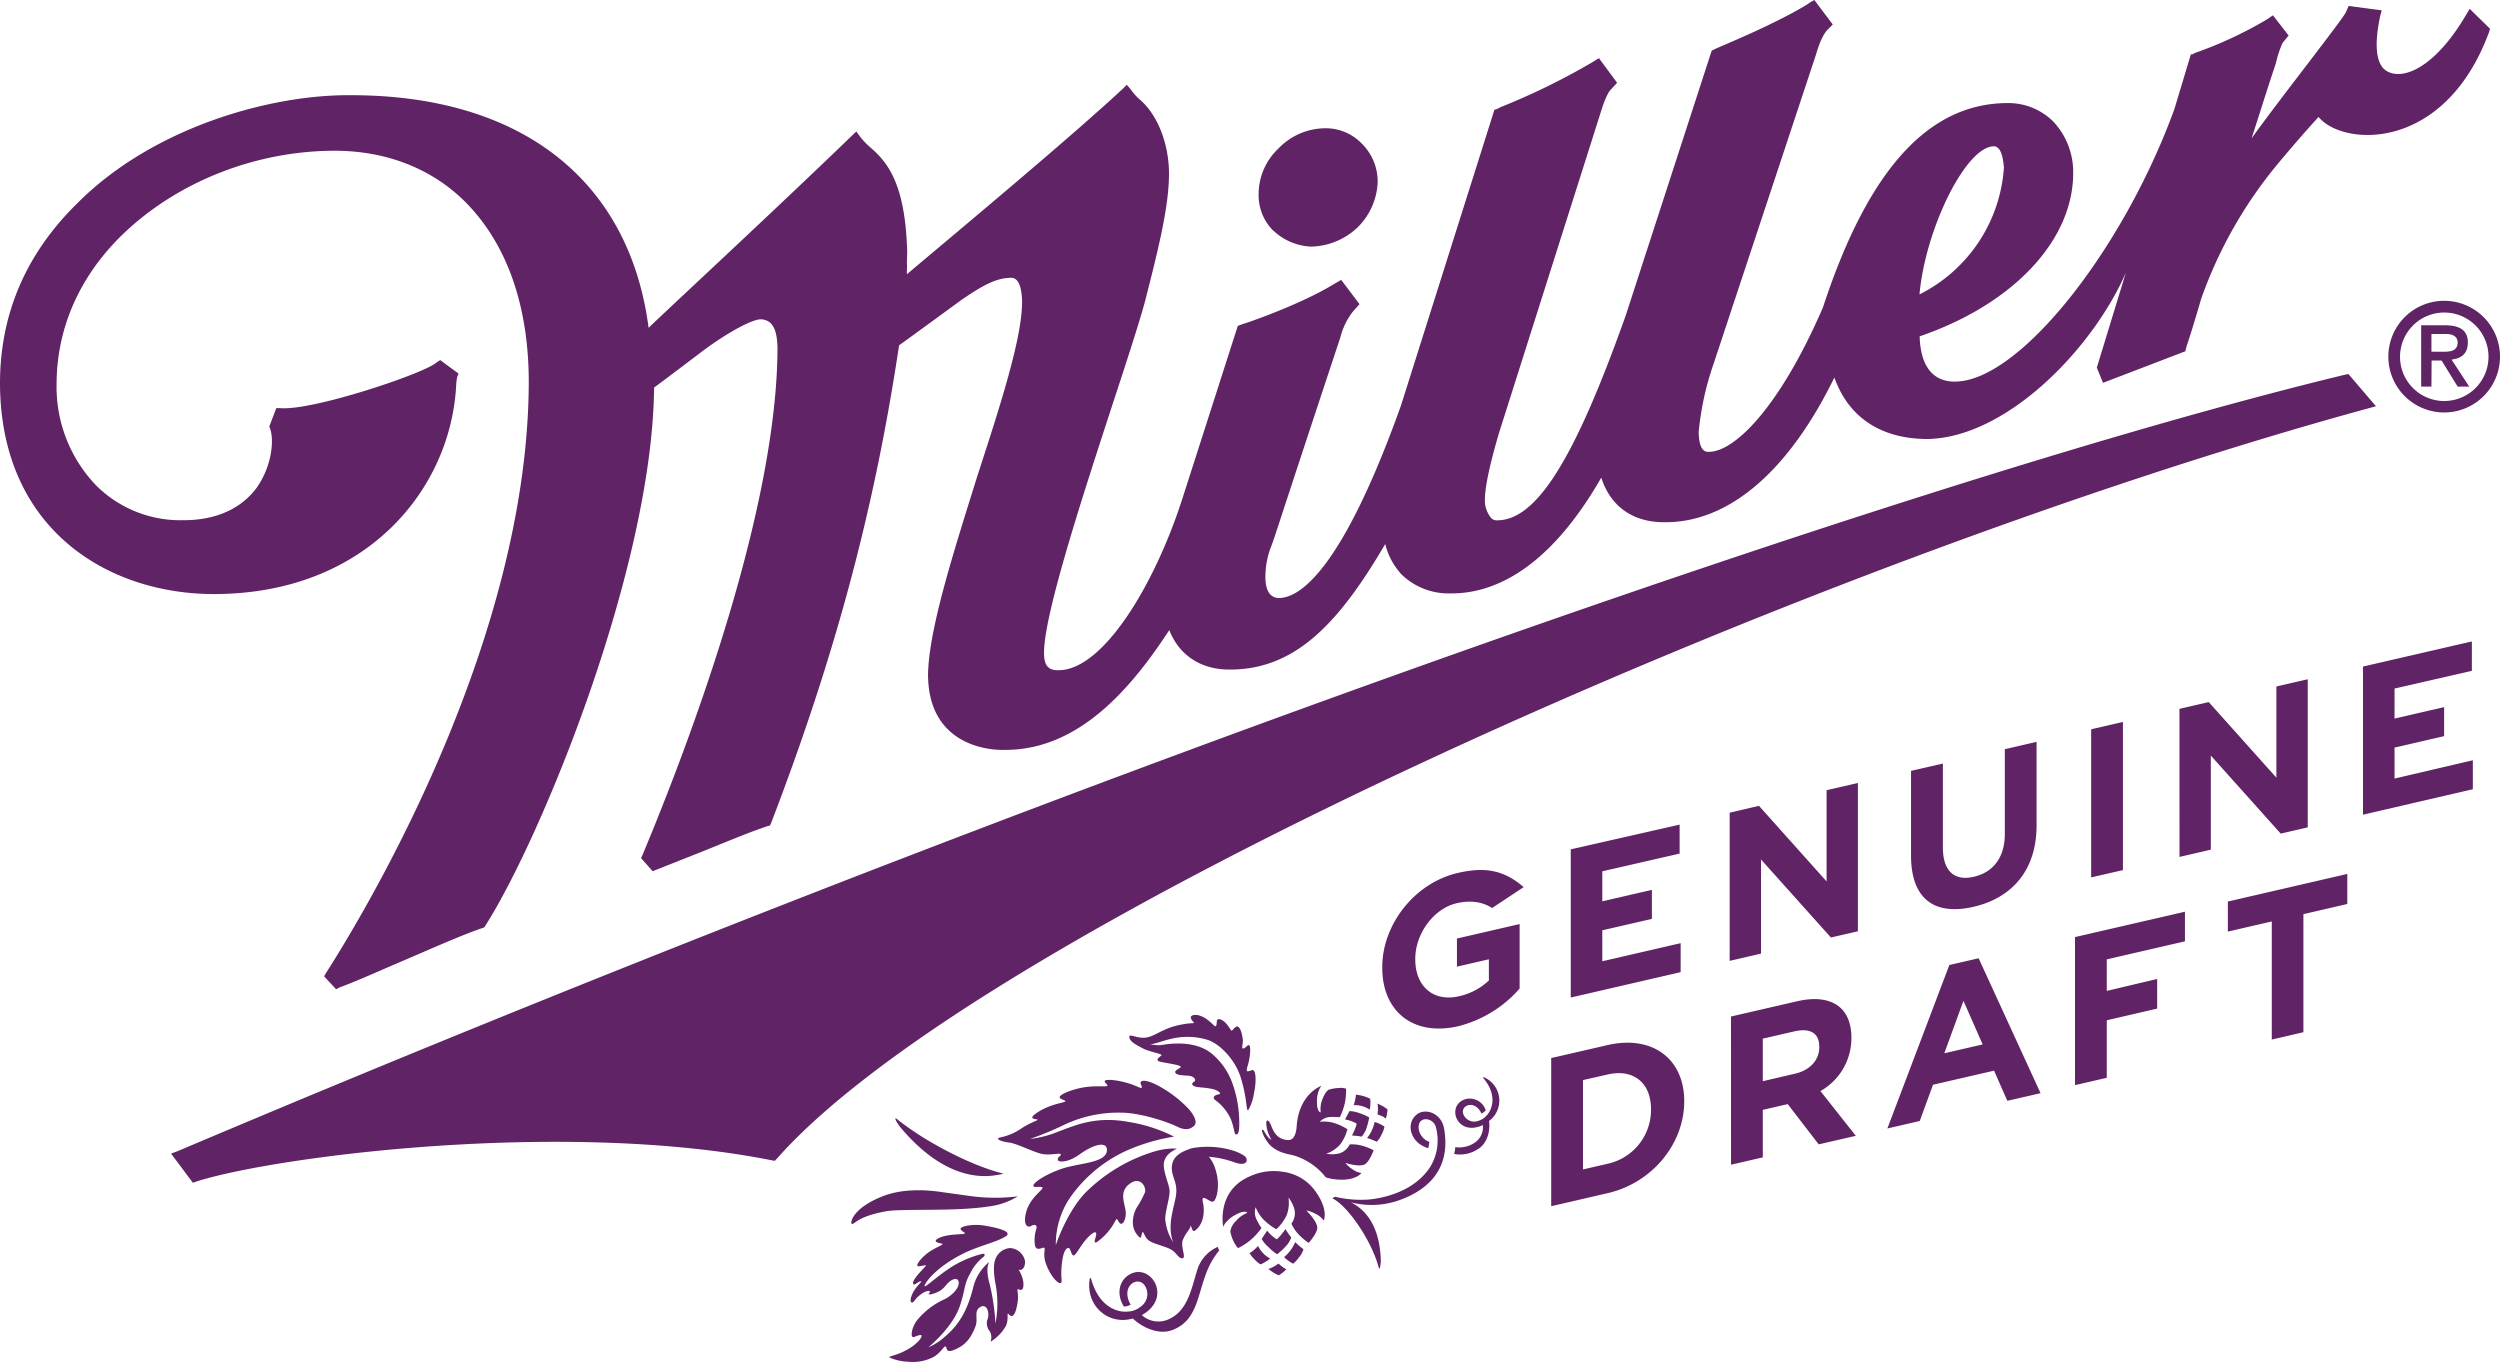 <svg xmlns="http://www.w3.org/2000/svg" viewBox="0 0 565.14 307.88"><defs><style>.cls-1{fill:#602365;}</style></defs><g id="Layer_2" data-name="Layer 2"><g id="Master_Logo" data-name="Master Logo"><path class="cls-1" d="M204.48,305.41a10.8,10.8,0,0,0,3.38-2.49c1-1.36.31-1.33-1.11-.72-1.25.53-.56-2.47.66-3.87a17.16,17.16,0,0,1,6.17-4.66c1.09-.49,3.37-2.3,3.13-3.88-.17-1.1-1.45-.68-2.28.12s-1.08,1.42-2.15,2-2.75,1-2.25.44-.09-.7-1-.29a6.76,6.76,0,0,0-2.4,2.09c-.54.69-1.23.2-.38-1.66s2.51-2.91,1.86-2.84-1.58,1.22-1.71.46,1.69-2.66,2.6-3.61-.57-.2-1.42-.26.82-2.13,2.56-3.3,3.62-1.67,2.67-1.84-2.14-.52-.39-1.31,4.42-.71,5.4-.86-.68-.58-.67-1.16,3-1.2,5.7-.66h0c2.78.46,4.7,1.1,4.88,1.64a.58.58,0,0,1-.11.55l-.09.06c-2.09,1.46-6.23,2.19-10.13,4.19-5.75,2.95-8.33,6.37-8.39,7.14-.05.61,2.56-2,6-4.24a24.73,24.73,0,0,1,7-3c.93-.2.44.58.44.58a10.39,10.39,0,0,0-3.11,3.8c-1.55,2.77-1,3.33-2.34,7.33-1.62,4.95-7.11,9.37-7.11,9.37s2.11-.6,5.19-3.75,4.25-7.18,4.87-9.55a10.82,10.82,0,0,1,3.71-6s-1,1.21,0,4.81a48.34,48.34,0,0,1,1.36,9.17A23.68,23.68,0,0,0,225,290c-.3-1.63-.53-4,0-5.32a3.87,3.87,0,0,1,3.31-2.55,3.64,3.64,0,0,1,3.39,2.89c.14,1.61-.82,2.26-1.27,2s.78,1.18.91,3-.62,1.67-1.13,1.42.15,1-.18,3-.9,4-2.09,2.56c-.43-.51.24,1.62-.77,3.1a9.88,9.88,0,0,1-3.26,3.21,2.85,2.85,0,0,0-.13-2.31,2.91,2.91,0,0,1-.63-2.53c.7-1.51,0-3.94-1.56-3s-.37,2.57-1.11,4.46c-1.13,2.86-2.37,4.08-4.29,5-2.31,1.1-2.06,0-2.38-.49s-1.17,1.61-3.14,2.49a10.21,10.21,0,0,1-5.45.89,11.1,11.1,0,0,1-4.11-.94C200.56,306.65,202.75,306.37,204.48,305.41Zm-11-29.18c.61-.51,2.54-1.67,6.92-2.43,3.55-.61,15.74.11,23.14-1.08a16,16,0,0,0,6.54-2.28,41.44,41.44,0,0,1-10.21,0c-.83-.1-7.86-1.09-7.86-1.09h-.06c-3.11-.41-8.13-.62-12.41,1.07-6.4,2.52-7,5.46-7,5.46S192,277.41,193.44,276.23Zm32.19-10.66c.29,0,1.16-.27,1.16-.27-7.1-1.7-17.66-7.18-23.95-12.24-1.15-.92,0,1.05,1,2.18C213.18,266.07,221.32,266.42,225.63,265.57Zm30.42,32.49c2.1,2,5.79,3.78,8.91,2.61,5.41-2,5.67-7.5,7.5-12.38a18.3,18.3,0,0,1,3.13-5.64c-.45-.74,0,0-.36-.78a8.37,8.37,0,0,0-4.56,5c-1.4,4.42-2.19,9.74-6.95,11.53a5.57,5.57,0,0,1-5.64-1.11c7.36-4.13,1.58-12.48-3.26-8.86-2,1.48-2.42,4.35-.8,6.92a3.08,3.08,0,0,0,.75-.1,5.23,5.23,0,0,0,.79-.32c-2.6-4.43,2.22-7.1,3.53-3.65a3.47,3.47,0,0,1-1.34,4.15,4.78,4.78,0,0,1-2.27,1,6.49,6.49,0,0,1-3.58-.42c-2.16-.87-4.22-3-5.31-7l-.24-.18C245.2,295.06,250.48,299.67,256.05,298.06Zm-16.11-9c-.2-1,0-5.59,1-6.65s1,.94,1.56,1.35,1.55-2.08,3.24-3.88,2.17-1.46,2-.61-.74,2,.23,1.47a13.21,13.21,0,0,0,3.69-4c.87-1.49.63-1.45,1.27-.44s1.55-.36,1.52-2.13-1.67-4.48.68-6.41c2.6-2.13,4,.63,3.67,1.75a22.93,22.93,0,0,1-1.92,3.55c-1,1.82-1.21,4.31,0,5.88s.95.62,1.26-.2.42.91,1.55,1.7,3.59,1.26,4.94,2,1.72,2.1,2.64,2-.52-2.65.09-4.17,1.53-2.28,1.7-3,.29,1.43,1,.94c1.94-1.39,2.32-4.19,1.83-6.39s1.3-.18,2.17-.16,1.92-3.71.59-7.55a7.8,7.8,0,0,0-1.42-2.62,22.21,22.21,0,0,1,5.83,1.28c3,1.06,3.14-.75,2.25-1.44a9.91,9.91,0,0,0-2.5-1.2,19.79,19.79,0,0,0-9.42-.57c-.38.08-1,.36-1,.36-1.32.47-2.94,1.37-3.37,2.94-.72,2.59,1.06,3.85.84,6.77s-2.23,6.89-.72,11.17a11.53,11.53,0,0,1-1.78-5.3c0-1.57,1-4.68,1-6.19s-1.73-4.83-1.23-6.75c.43-1.66,1.92-2.38,2.86-2.92a15.48,15.48,0,0,0-5,.64A37.27,37.27,0,0,0,246,269c-4.67,4.32-7.33,12.47-7.33,12.47a18.79,18.79,0,0,1,3.22-10.73,31.51,31.51,0,0,1,13-10.73,43.44,43.44,0,0,1,10.51-3.07,34.61,34.61,0,0,0-10.09-3.29c-7.71-1.45-12.32.78-16.3,2.24a23.09,23.09,0,0,1-6.17,1.57,69.21,69.21,0,0,0,7.33-3,28.57,28.57,0,0,1,13.13-2.94c4.49,0,10.64,2.09,12.83,3.18,1.79.89,2.89.51,3.35.13,1.83-.9,0-3.2-.63-4a27.13,27.13,0,0,0-6.31-5c-3.82-2.21-5-1.56-4.66-.77s.42,1.12-.56.67a19.1,19.1,0,0,0-6.15-1.61c-2.27-.06-1.31.53-.86,1.15s-2.42,0-5.51.57-5.49,1.75-5.25,2.26,1.36.55,1.25.87-3.37.55-6.38,2.57c-2.22,1.48-.35,1.38.07,1.54s-1.1.43-3.44,1.9a12.76,12.76,0,0,1-4.89,2.13c-1.52.36.47,1,2,1.18s4.78,1.81,6.88,2.44,4.55-.21,4.73.19-.64.49-.66,1.19,2.23.8,4.91-1.13c3.48-2.51,6.37-3,6.2-.86-.23,2.84-6.36,2.76-10.23,4.1s-6.27,3.09-6.4,3.76,1.79.05,2.07.48-2.78,2.2-3.67,5.47c-.81,3,.31,3.71,1.11,3.21s1.4-.16,1.2.55a8.33,8.33,0,0,0-.35,3.75c.29,1.59,1.66.47,2.08.62s-.42,1.43.46,3.75C237.91,289.51,240.36,291.3,239.94,289.09Zm39.4-32.64c.72.18.79-1.33.76-3a26.64,26.64,0,0,0-1.48-8.34,15.47,15.47,0,0,0-4.86-7c-4.09-3.19-10.2-2-11.31-1.84s-3-.25-2.26-.22,2.86-.87,5-1.29a15.63,15.63,0,0,1,7.61.29c3,.91,6.38,4.64,7.58,8.39,1.73,5.41,1.17,8.58,1.92,7.24a11,11,0,0,0,1.15-3.65c.48-2.11.58-5.48-.54-5.07s-1.35.44-.88-1.1.73-3.85.4-4.41-.69.39-1.33.58-.13-.83-.19-1.86-.65-3.87-1.73-2.9-.56,1.11-1.64-.38-2.34-1.8-2.47-1.16,0,1.81-.74,1.06a12.14,12.14,0,0,0-1.81-1.52c-2.11-1.35-3.46-.72-3.37-.25.14.75.39.72.64,1.11s-.09,0-2.58.48c-5,.87-6.41,3.22-9.19,3-1.67-.14-3-1-2.75,0s1.52,1.59,3,2.4,4.68,1.26,4.22,1.62-1.49,1.08-.36,1.38,4.71.74,4.73,1.16-1.36.69-1.23,1.28,1.48.67,2.86.74,2.05,1,1.35,1.4-.41,1,.75,1.16,1.81.13,3.29.42,2.34,1.12,1.61,1.23-1.63.58-.87,1.27a11,11,0,0,1,3.46,4.1C278.91,254.44,279,256.36,279.34,256.45ZM289,285.63a7.56,7.56,0,0,1-2.27,1.23c.31.24.51.4.86.63a7.56,7.56,0,0,0,1.49.8,8.09,8.09,0,0,0,1.71-1.37c-.17-.08-.31-.16-.5-.27A11.4,11.4,0,0,1,289,285.63Zm-6.54-2.34a9.61,9.61,0,0,0,2.08,2.26,4.75,4.75,0,0,0,.43.28,10.87,10.87,0,0,0,2.17-1.32l-.26-.15a6.4,6.4,0,0,1-2.49-2.71A9.09,9.09,0,0,1,282.48,283.29Zm12.18-.92a13.18,13.18,0,0,1-1.85-1.59,8.9,8.9,0,0,1-.8,1.49,9.49,9.49,0,0,1-1.7,1.9,5.61,5.61,0,0,0,1.05.89,5.67,5.67,0,0,0,1,.6,7.19,7.19,0,0,0,1.29-1.42A4.53,4.53,0,0,0,294.66,282.37Zm-3.56-1.13a6.15,6.15,0,0,0,.82-1.51,19,19,0,0,1-1.32-1.89,18.31,18.31,0,0,1-1.19,1.55c-.62.66-.7.81-.9.69a9.36,9.36,0,0,1-2.06-1.88l-1.22,1.88a7,7,0,0,0,1.49,1.79,12.29,12.29,0,0,0,2,1.67A16.16,16.16,0,0,0,291.1,281.24ZM282.35,266c-7.47,3.34-5.83,11.34-5.83,11.34s.55-1.76,3.45-3.06c1.69-.75,2-.1,2-.1a6.16,6.16,0,0,0-2.55,1.82,4.06,4.06,0,0,0-1.3,2.39,9.27,9.27,0,0,0,.79,2.33c.61,1.21,1,1.41,1,1.41a13.58,13.58,0,0,0,2.79-1.82,14.39,14.39,0,0,0,2.46-2.7,18.18,18.18,0,0,1-1.09-1.89,3.77,3.77,0,0,1-.22-2.82,8.32,8.32,0,0,0,2.21,3.2,12.28,12.28,0,0,0,2.46,1.77,10,10,0,0,0,2.36-3.23,8,8,0,0,0,.38-3.92,7.22,7.22,0,0,1,1.39,2.81,4,4,0,0,1-.72,3.08,8.71,8.71,0,0,0,1.76,2.57,13.21,13.21,0,0,0,2.14,1.79s2.13-2.35,1.94-3.62c-.23-1.58-2.48-3.71-2.48-3.71a6.69,6.69,0,0,1,2.09.75,4.82,4.82,0,0,1,1.86,1.52s1.13-2.28-1.71-6.37a10.68,10.68,0,0,0-7.68-4.67A12.93,12.93,0,0,0,282.35,266Zm30.48-13.45.45.3a8.51,8.51,0,0,0,.38-2.05,7.52,7.52,0,0,0-1.35-.89c-.35-.19-.58-.28-.92-.44a7,7,0,0,1,0,2.46A11.24,11.24,0,0,1,312.83,252.51ZM306,249.82a6.18,6.18,0,0,1,3.4.87l.25.15a10.45,10.45,0,0,0,.12-2.42,4.17,4.17,0,0,0-.42-.23,9.38,9.38,0,0,0-2.84-.73A8.28,8.28,0,0,1,306,249.82Zm6.36,6.59a7.51,7.51,0,0,0,.61-1.72,5.22,5.22,0,0,0-1-.58,5.72,5.72,0,0,0-1.23-.47,8.73,8.73,0,0,1-.82,2.27,8.11,8.11,0,0,1-.89,1.35,12.43,12.43,0,0,1,2.17.84A4.42,4.42,0,0,0,312.32,256.41Zm-2.81-3.8a12.06,12.06,0,0,0-2.31-1,6.73,6.73,0,0,0-2.18-.44l-1,1.88a9,9,0,0,1,2.5.87c.19.12.1.25-.17,1.07-.16.5-.56,1.26-.76,1.7a18.24,18.24,0,0,1,2.18.25,5.81,5.81,0,0,0,.89-1.37A15,15,0,0,0,309.51,252.61Zm-1.75,12.56a4.48,4.48,0,0,1-2.11-.88,6.5,6.5,0,0,1-1.57-1.41s2.8.92,4.23.41c1.15-.42,2.16-3.26,2.16-3.26a12,12,0,0,0-2.47-1,8.31,8.31,0,0,0-2.95-.32,3.76,3.76,0,0,1-2.26,2,6.91,6.91,0,0,1-3,.1,7.63,7.63,0,0,0,3.11-2.09,9.6,9.6,0,0,0,1.65-3.44A11.93,11.93,0,0,0,302,254a8,8,0,0,0-3.68-.41,3.64,3.64,0,0,1,2.46-1.09,16.49,16.49,0,0,1,2.08.06,13.76,13.76,0,0,0,1.16-3.28,13.62,13.62,0,0,0,.26-3.17,3.49,3.49,0,0,0-1.61-.16,8.87,8.87,0,0,0-2.32.39s-.77.4-1.42,2.18a5.83,5.83,0,0,0-.37,2.95s-.7,0-.83-1.74c-.22-3,1-4.27,1-4.27s-5.09,1.71-5.61,9.16c-.24,3.42-1.87,3.1-2,3.09-2.62-.12-3.38-2.26-3.82-3.4s-1.12-1.46-1.05-.22a8,8,0,0,0,1.16,3.53s-.44-.09-1-.88c-.35-.48-.55-.87-.78-1.24-.13-.2-.44-.08-.34.28a8.25,8.25,0,0,0,2,3.27,7.84,7.84,0,0,0,3.14,1.65c.56.2,1.11.24,2.27.57a14.55,14.55,0,0,1,7,4.87,9.08,9.08,0,0,0,2,.44C306.37,267.14,307.76,265.17,307.76,265.17Zm-6.28,5.9c3.54,2,8.66,9.78,10.13,15.4.26,1,.52-.76.48-1.88-.33-7.85-3.69-11.25-6.75-12.8a18.68,18.68,0,0,0,10.26-.25c6.16-2,12.56-6.52,10.8-16.45-.62-3.53-4.36-4.73-6.26-3.08-2.08,1.8-1.52,4.82.6,6.5a6.7,6.7,0,0,0,2.1,1.05l.24-1.42a3.78,3.78,0,0,1-2.32-2.46c-.85-3.59,3.31-3.27,3.82-.76a11.5,11.5,0,0,1-1.32,8.88c-3.82,5.88-11.22,7.1-13.78,7.35a25.11,25.11,0,0,1-7.61-.59S300.86,270.72,301.48,271.07Zm32.68-11.36c2.13-1.42,2.69-4.16,2.41-6.31a5.73,5.73,0,0,0-1.31-9.94v.23c2,2.37,2.35,4.57,1.92,6.28a5,5,0,0,1-1.34,2.39,3.76,3.76,0,0,1-1.66,1,2.63,2.63,0,0,1-3.17-1c-1.55-2.3,2.28-4.13,3.85-.62a3.7,3.7,0,0,0,.55-.35,2.33,2.33,0,0,0,.41-.42,3.8,3.8,0,0,0-4.65-2.48c-4.43,1.44-1.85,8.6,4,5.83a4.24,4.24,0,0,1-1.85,4,6.34,6.34,0,0,1-4.4,1,5,5,0,0,1-.26,1.54A7.3,7.3,0,0,0,334.16,259.71ZM513.55,208.3l-9.93,2.29V203.8l27-6.24v6.79l-9.92,2.3v26.69L513.55,235Zm-44.48,37,7.18-1.66v-13L487.64,228v-6.7L476.25,224v-7.13l17.67-4.08v-6.69l-24.85,5.73Zm-29.55-7.2,4.33-11.86,4.34,9.86Zm-12.87,17,7.32-1.69,3-8.2,13.8-3.18,3,6.82,7.51-1.73-14-30.5-6.62,1.53Zm-28.16-10.69v-9.62l7.13-1.64c3.5-.81,5.64.32,5.64,3.48v.09c0,2.83-2,5.2-5.5,6Zm-7.18,18.88,7.18-1.66V250.89l5.64-1.3,7,9.1,8.39-1.93-8-10.12a13.72,13.72,0,0,0,7-12v-.09c0-3.16-1-5.57-2.79-7-2.15-1.71-5.36-2.16-9.51-1.2l-14.92,3.44Zm-27.92-20.39c5.87-1.36,9.83,1.89,9.83,7.82v.09a12.46,12.46,0,0,1-9.83,12.27l-5.55,1.28V244.16Zm-12.73,29.77,12.73-2.94c10.25-2.36,17.34-11.32,17.34-20.74v-.1c0-9.42-7.09-15-17.34-12.64l-12.73,2.93Zm183.51-88.5L559,178.41v-6.55L541.3,176v-7l11.21-2.59v-6.56l-11.21,2.59v-6.79l17.48-4V145l-24.61,5.68ZM391,217.21l7.09-1.64V194.29l15.8,17.64,6.1-1.41V177l-7.08,1.63v20.62l-15.29-17.09L391,183.72Zm81.72-18.87,7.18-1.65V163.2l-7.18,1.66ZM446.07,205c8.76-2,14.31-8.28,14.31-18.43V167.7l-7.18,1.66v19.18c0,5.31-2.65,8.65-7,9.66s-7-1.2-7-6.65V172.61L432,174.26V193.4C432,203.25,437.31,207,446.07,205Zm46.62-11.29,7.08-1.64V170.8l15.8,17.64,6.11-1.41V153.55l-7.09,1.63V175.8L499.3,158.71l-6.62,1.53ZM355.08,225.5l24.84-5.74v-6.55l-17.71,4.09v-7l11.21-2.58v-6.56l-11.21,2.59v-6.79l17.48-4v-6.55L355.08,192ZM329.58,232a27.28,27.28,0,0,0,13.94-8.53V208.89l-14.17,3.27v6.36l7.22-1.67v4.79a14.31,14.31,0,0,1-6.76,3.57c-5.78,1.33-9.88-2.22-9.88-8.34v-.1c0-5.69,4.15-11.39,9.37-12.59,3.77-.87,6.3,0,8,1.08l7.13-4.72c-4.59-4-9-4.56-14.86-3.21-9.88,2.28-17.1,11.75-17.1,21.27v.1C312.43,228.6,319.42,234.3,329.58,232Zm-226.45-145a10.3,10.3,0,0,1,.23-1.8l.29-.77-.73-.52L99.51,81.4l-.82.53c-2.56,2.43-28.1,11-35.34,10.33l-.89,0-1.58,4.13.19.53c.87,2.48.49,8.15-2.89,13.12-2.45,3.45-7.41,7.63-17,7.56a26.93,26.93,0,0,1-19.44-7.86,32.14,32.14,0,0,1-8.95-22.83c0-12.46,5-24.07,14.47-33.46C39.61,41.26,57.71,34,76,34.08c11.59.08,21.8,4.15,29.25,11.64,9.46,9.55,14.35,23.7,14.28,41.06-.32,57.1-35.09,116.34-45.81,133.14l-.46.78,2.72,2.93.75-.4c4.14-1.53,9.15-3.82,14.17-5.95,6.88-2.95,14.08-6.15,18.19-7.5l.38-.13.25-.39c12.83-20.2,37.78-81.23,38.14-121.65.78-.53,10.47-7.87,10.47-7.87,5.56-4.25,11.58-7.56,13.61-7.55a3.3,3.3,0,0,1,2.26.85c1.1,1.1,1.51,3,1.56,5.75-.15,36.06-19.14,87.25-30.54,114.54l-.31.66,2.63,2.95,10.83-4.29c5.7-2.28,10.91-4.51,15.24-5.93l.45-.11.25-.55c14.73-38.39,23.48-71.65,28.93-108,.77-.51,14.1-10.26,14.1-10.26,4.83-3.32,7.93-5,11.24-5,2.13,0,2.41,3.41,2.47,5.39,0,8.25-4.89,23.35-10.09,39.33-5.3,17-11,34.62-11.17,44.92,0,15.78,13.28,17.19,17.2,17.08,16.9.14,28.78-14,37.33-27.08,2.2,5.59,7,8.88,13.46,8.92,15.13.13,25-10.71,35.36-28.38a15.57,15.57,0,0,0,3.71,6.9,15.28,15.28,0,0,0,11.13,4.26c8.89.06,21.61-4.58,34-26.17,2.06,6.49,7.17,10.15,14.35,10.08,14.47.1,28-11.52,38.34-32.71,3.16,8.91,10.35,13.77,20.7,13.9,17.69,0,37.43-19.87,45.18-37.57L474,83.11l1.4,3.43L494,79.41l.31-1.22c.28-.78,1.41-4.19,3.29-10.68a99.83,99.83,0,0,1,16.92-30c5.53-6.68,9.61-11.07,9.61-11.07,5.39,6.65,28.5,8.16,38.58-19.3l.17-.64L558.3,2l-.75,1.22c-6.82,11.74-14.07,15-17.85,12.93-2.53-1.3-3.12-5.66-1.63-12.59l.33-1.22-7.48-1-.57,1.33c-.61,1.53-14.46,19-21.37,28.61,1.72-5.26,3.43-10.83,5.48-16.93a25.25,25.25,0,0,1,1.47-4.53c.32-.46,1.43-1.79,1.43-1.79l-3.55-4.57-1.31.9a90.68,90.68,0,0,1-16.14,7.55s-.55.25-.74.37l-.36,0-3.74,12.42c-11.67,32-35.22,61.69-49.7,61.56-4.9,0-7.69-3.53-7.87-10.23,21-7.19,34.75-21.61,34.71-37a1.2,1.2,0,0,1,0-.3,16.68,16.68,0,0,0-4.48-11.23A14.43,14.43,0,0,0,454,23.3c-18-.06-31.69,15-41.92,46.22-9.76,22.54-20,32.7-25.85,32.62-1.46.1-2.19-1.49-2.23-4.51a65.79,65.79,0,0,1,3.36-15.37l23.18-70c1.11-3.83,2.07-4.86,2.39-5.35l1.38-1.37L410.14,0l-.91.52-.84.57C401.62,5.2,390.93,9.68,388,10.93l-1.06.52-19.4,59.76c-11.55,32.56-20.2,46.46-29.15,46.41A1.66,1.66,0,0,1,337,117a6.33,6.33,0,0,1-1.34-3.87v-.26c.08-2.13.5-5.79,3.2-15l23-72.5c1.1-3.57,1.91-4.84,2.41-5.25l1.29-1.41-4.11-5.56-1.63,1a153.26,153.26,0,0,1-20.76,10.13c.17,0-.66.35-.66.35l-.58.19L316.68,91.73c-13.53,37.81-23.13,43.47-27.61,43.46-2.77-.08-3.12-3.24-3-5.43a18.53,18.53,0,0,1,1.33-6.35c1-2.66,1.13-3.5,15.61-47.19a15.5,15.5,0,0,1,3-6l1.32-1.46-4.14-5.49-1.74,1c-7.59,4.65-20,8.88-20.57,9l-1.07.4-12.56,39.15c-6.22,19.31-17.86,38.72-28,38.69-1.6,0-3.29-.35-3.24-4,0-8.8,9-36.18,15.48-56.09,3.3-10,6-18.39,7.3-23.11,2.73-10.73,5.35-20.9,5.46-28.46.16-6.93-2.47-14-6.82-17.54a13.63,13.63,0,0,1-1.86-2.15l-.86-1-.87.89C241.83,31.2,218,51.05,205,62c0-1,.07-1.93,0-2.68l.08-2.2c-.4-15.64-4.43-20.5-8.57-24a17.05,17.05,0,0,1-2.11-2.26l-.82-1.14-1.05,1C175.48,47.19,152.68,68.3,146.62,74.1c-4.35-33.35-28.74-52.55-67.2-52.58-18.42-.19-45,7.35-62,24.49C5.86,57.37.07,70.9,0,86.45c0,32.94,24.08,47.75,48.14,47.84C82.76,134.38,102,110.56,103.13,86.92ZM450.75,33.07c1.75.06,2.07,3.08,2.25,4.76a34.66,34.66,0,0,1-19.09,28.72C435.27,51.62,444.44,33.06,450.75,33.07Zm-163,19a11.29,11.29,0,0,1-3.23-8v-.3a14.18,14.18,0,0,1,4.44-10.16A14.75,14.75,0,0,1,299.39,29a11.29,11.29,0,0,1,8.44,3.45,12,12,0,0,1,3.6,8.7A15.2,15.2,0,0,1,307,51.3a15.78,15.78,0,0,1-10.62,4.45A13.26,13.26,0,0,1,287.72,52ZM530.88,84.56l6.22,7.27-2.1.58C409.61,126.72,221.47,210,175.67,261.87l-.53.54-.54-.09c-47-9.4-112.59-.89-130.27,4.79l-.72.27-4.94-6.6,1.43-.53c185.74-78.69,388.25-151,490.27-175.61Zm18.76,2.84h-2.32V73.53h5.37c3.4,0,5.18,1.18,5.18,3.85s-1.57,3.66-3.68,3.91l4,6.11h-2.62l-3.64-5.9h-2.25Zm2.61-7.88c1.73,0,3.29-.17,3.32-2.14-.08-1.67-1.65-1.94-3.14-1.88h-2.79v4Zm12.89,1.13A12.62,12.62,0,1,1,552.53,68,12.62,12.62,0,0,1,565.14,80.65Zm-2.6,0a10,10,0,1,0-10,10A10,10,0,0,0,562.54,80.66Z"/></g></g></svg>
